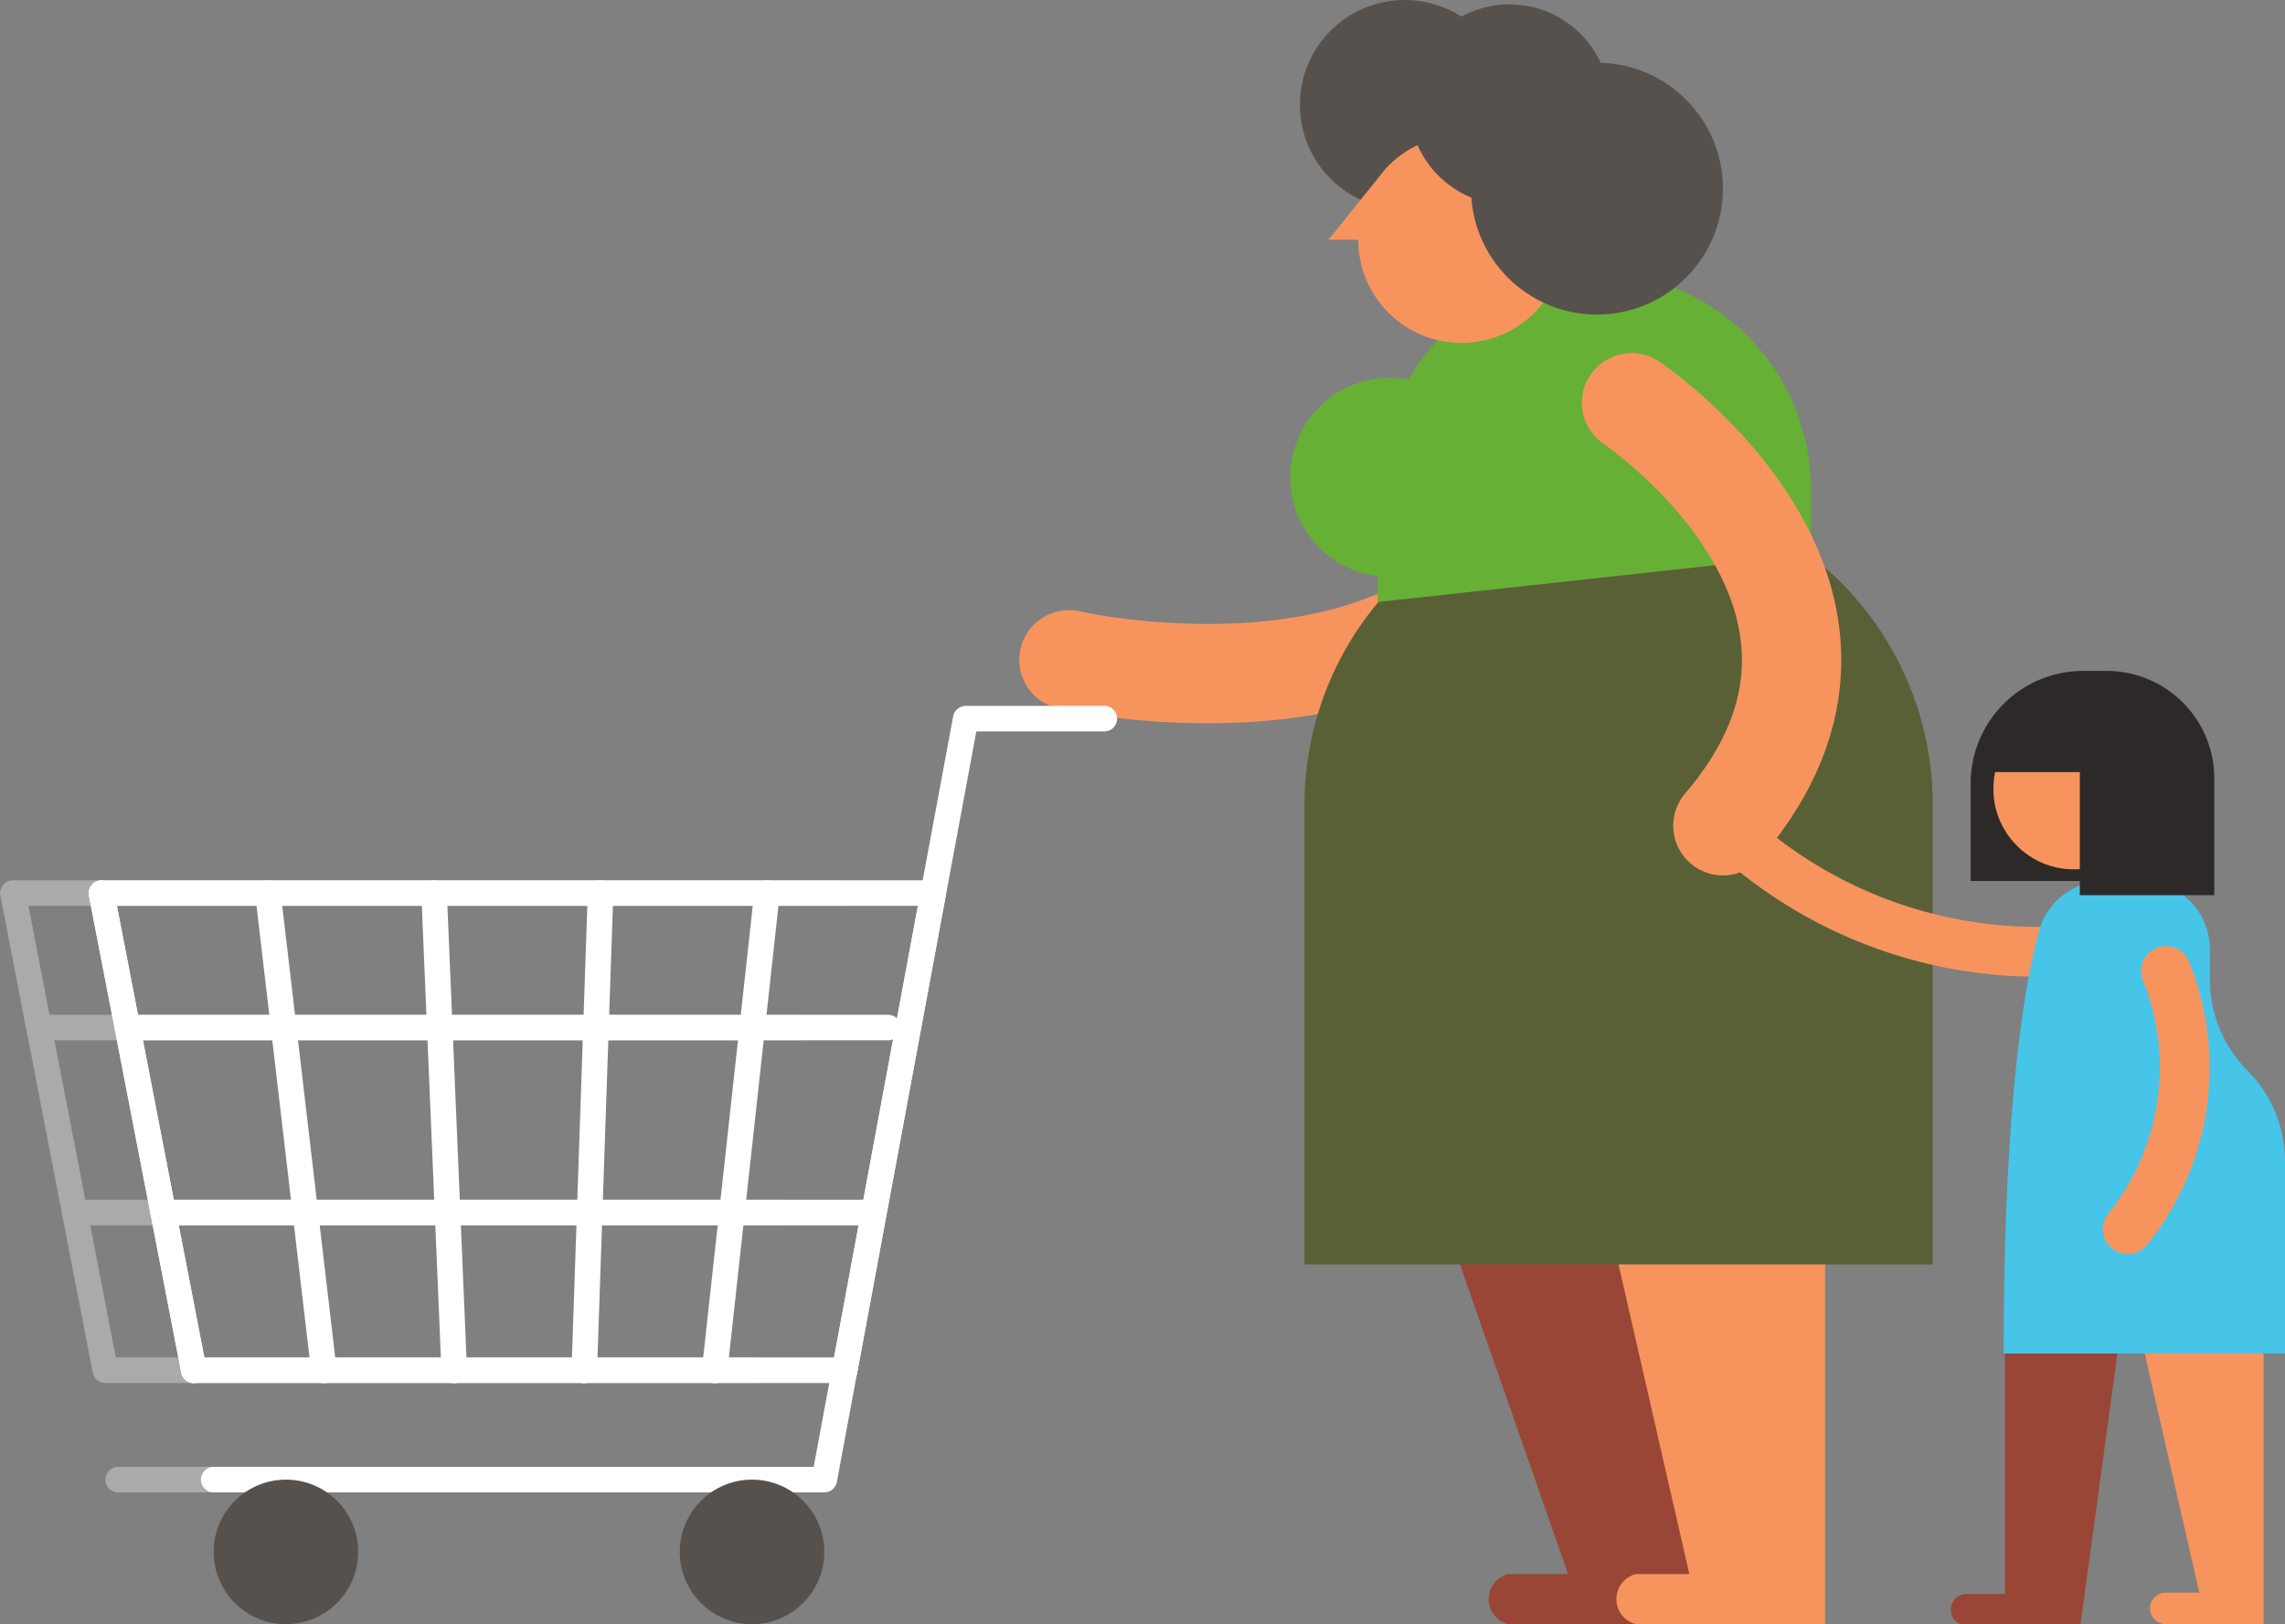 <svg xmlns="http://www.w3.org/2000/svg" viewBox="0 0 88.54 62.94">
  <rect x="0" y="0" width="88.54" height="62.94" fill="#808080" stroke="none"/>
  <g>
    <g>
      <path d="M66.72,43.6,56,47.36,60.76,61H58.44a1,1,0,0,0,0,1.94h8.71Z" fill="#994636"/>
      <path d="M62.2,46.75,65.46,61H63.39a1,1,0,0,0,0,1.94h7.33V43.6Z" fill="#f7945e"/>
      <path d="M41.42,25.57s13,3,17.89-5.19" fill="none" stroke="#f7945e" stroke-linecap="round" stroke-miterlimit="10" stroke-width="3.85"/>
      <path d="M50.55,49V31.12A12.17,12.17,0,0,1,62.72,19h0A12.17,12.17,0,0,1,74.89,31.12V49Z" fill="#5a6035"/>
      <path d="M61.78,10.56a8.35,8.35,0,0,0-7.21,4.16,4.15,4.15,0,0,0-.79-.08,3.86,3.86,0,0,0-.4,7.69v1L70.17,21.5V19A8.39,8.39,0,0,0,61.78,10.56Z" fill="#66b035"/>
      <circle cx="54.43" cy="4.06" r="4.06" fill="#56514c"/>
      <path d="M56.68,5.24a4,4,0,0,0-3,1.31h0L51.48,9.29h1.15a4,4,0,1,0,4-4Z" fill="#f7945e"/>
      <circle cx="58.49" cy="4.06" r="3.89" fill="#56514c"/>
      <circle cx="61.88" cy="7.31" r="4.88" fill="#56514c"/>
      <path d="M63.22,15.61S74.38,23.11,66.76,32" fill="none" stroke="#f7945e" stroke-linecap="round" stroke-miterlimit="10" stroke-width="3.85"/>
      <g>
        <path d="M80.8,36.79a17.54,17.54,0,0,1-14-4.82" fill="none" stroke="#f7945e" stroke-linecap="round" stroke-miterlimit="10" stroke-width="1.93"/>
        <g>
          <path d="M82.45,49.5l-4.76,1,0,11.27H76.2a.61.61,0,0,0,0,1.22h4.41Z" fill="#994636"/>
          <path d="M82.8,51.11l2.42,10.61h-1.3a.61.61,0,0,0,0,1.22h3.79V50.74Z" fill="#f7945e"/>
          <path d="M77.64,52.45h10.9V45a5,5,0,0,0-1.46-3.52h0A5,5,0,0,1,85.63,38V36.79A2.65,2.65,0,0,0,83,34.14H81.55a2.64,2.64,0,0,0-2.56,2C78.39,38.4,77.64,43.12,77.64,52.45Z" fill="#46c5e8"/>
          <path d="M76.36,34.14h4.37V26h0a4.36,4.36,0,0,0-4.37,4.37Z" fill="#2d2929"/>
          <circle cx="80.36" cy="30.57" r="3.12" fill="#f7945e"/>
          <path d="M76.68,29.92h3.91v4.77H85.8V30.14A4.17,4.17,0,0,0,81.63,26h-.9l-3.21,2Z" fill="#2d2929"/>
        </g>
        <path d="M83.93,37.63a10,10,0,0,1-1.48,10" fill="none" stroke="#f7945e" stroke-linecap="round" stroke-miterlimit="10" stroke-width="1.93"/>
      </g>
    </g>
    <g>
      <g>
        <g>
          <line x1="2" y1="39.82" x2="30.98" y2="39.82" fill="none" stroke="#aaa" stroke-linecap="round" stroke-linejoin="round" stroke-width="0.99"/>
          <line x1="2.89" y1="46.99" x2="30.32" y2="46.99" fill="none" stroke="#aaa" stroke-linecap="round" stroke-linejoin="round" stroke-width="0.99"/>
          <polyline points="32.73 34.61 0.5 34.61 4.08 53.1 29.3 53.1" fill="none" stroke="#aaa" stroke-linejoin="round" stroke-width="0.99"/>
        </g>
        <line x1="4.58" y1="57.34" x2="10.51" y2="57.34" fill="none" stroke="#aaa" stroke-linecap="round" stroke-linejoin="round" stroke-width="0.99"/>
      </g>
      <g>
        <line x1="3.93" y1="34.61" x2="7.51" y2="53.11" fill="none" stroke="#fff" stroke-linecap="round" stroke-linejoin="round" stroke-width="0.99"/>
        <line x1="10.38" y1="34.61" x2="12.55" y2="53.11" fill="none" stroke="#fff" stroke-linecap="round" stroke-linejoin="round" stroke-width="0.99"/>
        <line x1="16.82" y1="34.61" x2="17.6" y2="53.11" fill="none" stroke="#fff" stroke-linecap="round" stroke-linejoin="round" stroke-width="0.99"/>
        <line x1="23.27" y1="34.61" x2="22.64" y2="53.11" fill="none" stroke="#fff" stroke-linecap="round" stroke-linejoin="round" stroke-width="0.99"/>
        <line x1="29.72" y1="34.61" x2="27.69" y2="53.11" fill="none" stroke="#fff" stroke-linecap="round" stroke-linejoin="round" stroke-width="0.99"/>
        <line x1="36.16" y1="34.61" x2="32.73" y2="53.11" fill="none" stroke="#fff" stroke-linecap="round" stroke-linejoin="round" stroke-width="0.99"/>
      </g>
      <polyline points="36.16 34.61 3.93 34.61 7.51 53.1 32.73 53.1" fill="none" stroke="#fff" stroke-linecap="round" stroke-linejoin="round" stroke-width="0.99"/>
      <line x1="5.43" y1="39.82" x2="34.41" y2="39.82" fill="none" stroke="#fff" stroke-linecap="round" stroke-linejoin="round" stroke-width="0.99"/>
      <line x1="6.33" y1="46.99" x2="33.75" y2="46.99" fill="none" stroke="#fff" stroke-linecap="round" stroke-linejoin="round" stroke-width="0.99"/>
      <polyline points="8.28 57.34 31.94 57.34 37.42 27.85 42.79 27.85" fill="none" stroke="#fff" stroke-linecap="round" stroke-linejoin="round" stroke-width="0.99"/>
      <circle cx="11.08" cy="60.14" r="2.8" fill="#56514c"/>
      <circle cx="29.14" cy="60.14" r="2.8" fill="#56514c"/>
    </g>
  </g>
</svg>
